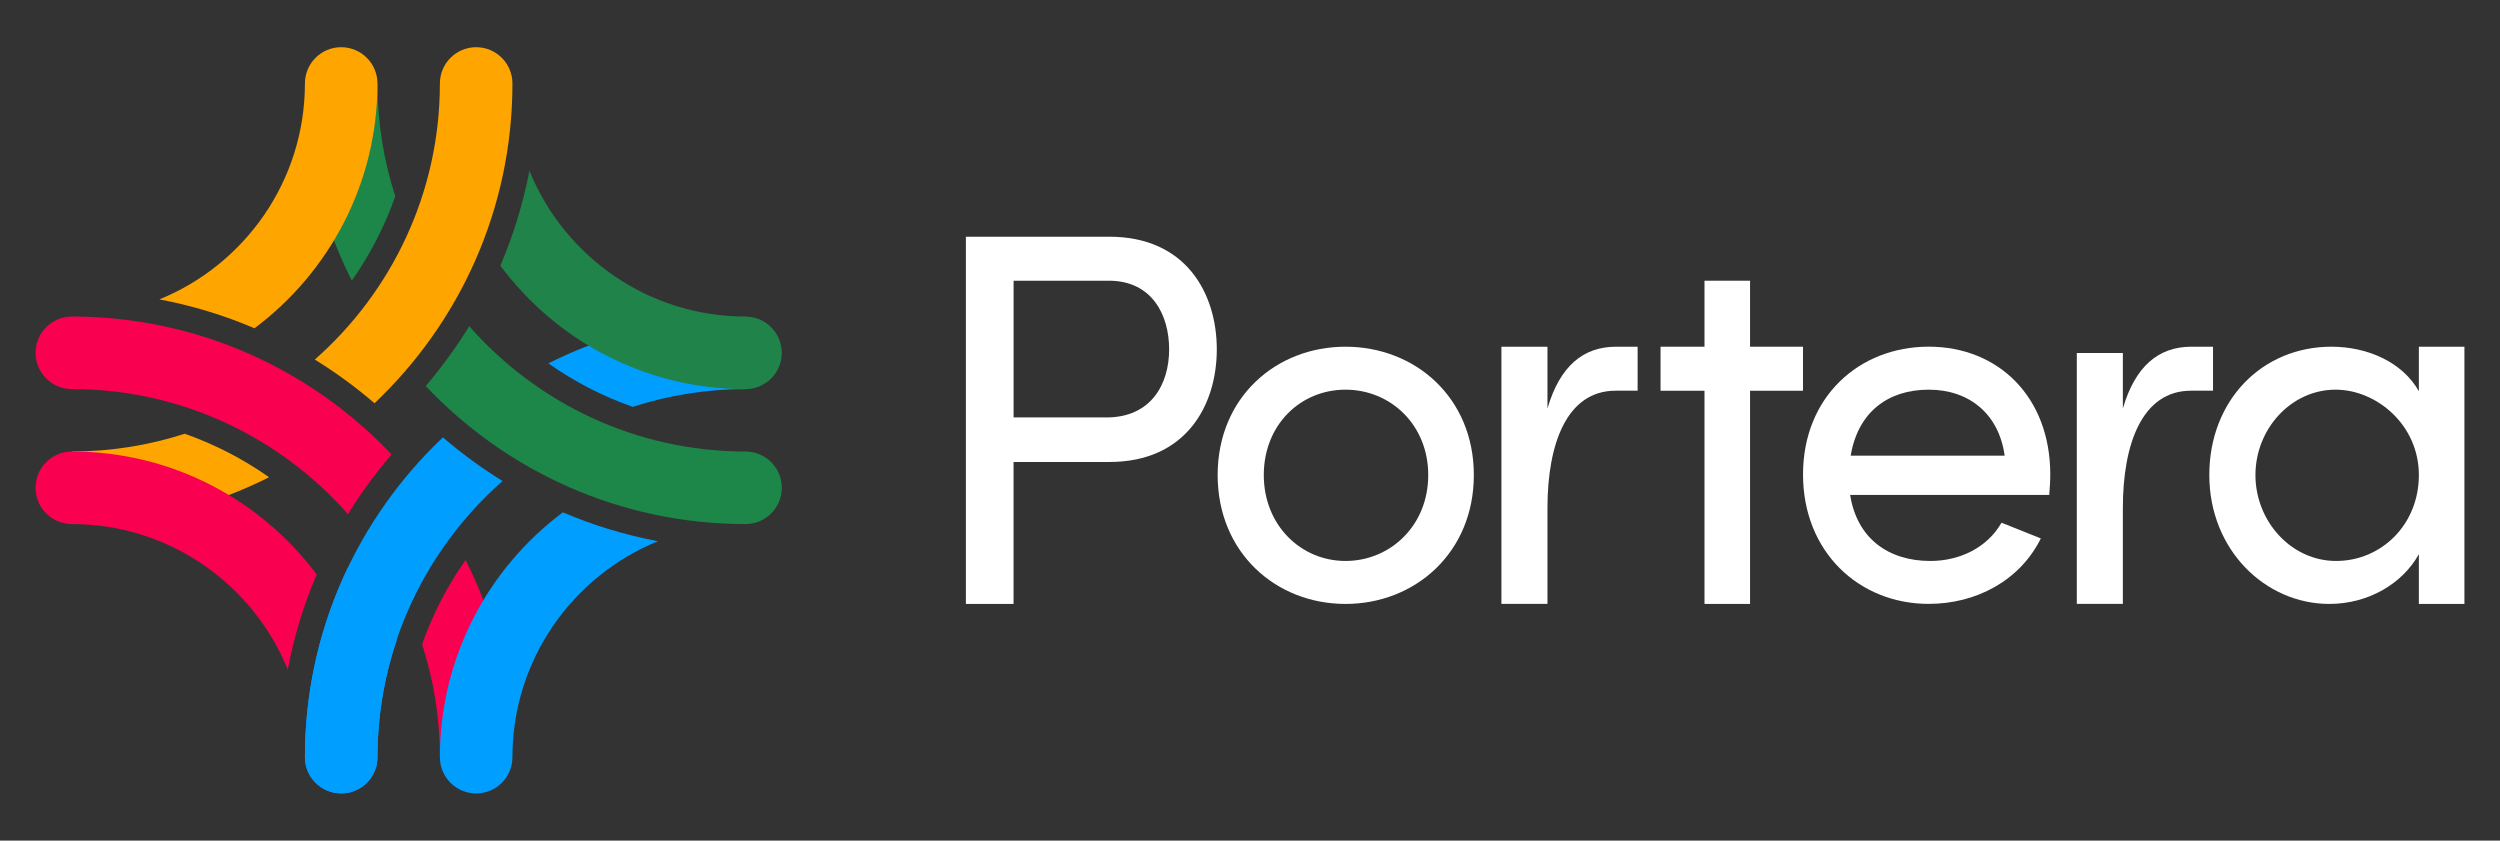 <?xml version="1.0" encoding="UTF-8"?><svg id="Layer_1" xmlns="http://www.w3.org/2000/svg" viewBox="0 0 606.41 203.9"><rect x="0" y="0" width="606.41" height="203.9" fill="#333333" stroke="none"/><defs><style>.cls-1{fill:#fa0050;}.cls-2{fill:#fff;}.cls-3{fill:orange;}.cls-4{fill:#009eff;}.cls-5{fill:#1d8649;}.cls-6{fill:#208349;}</style></defs><g><path class="cls-2" d="m269.1,57.42c18.55,0,26.05,13.72,26.05,27.32s-7.5,27.32-26.05,27.32h-23.25v34.43h-11.56V57.42h34.81Zm-.76,43.84c10.93,0,15.25-8.13,15.25-16.52s-4.19-16.65-14.61-16.65h-23.12v33.16h22.49Z"/><path class="cls-2" d="m295.36,115.23c0-18.8,14.11-31.13,31.01-31.13s31.13,12.32,31.13,31.13-14.23,31.26-31.13,31.26-31.01-12.45-31.01-31.26Zm51.08,0c0-12.2-9.15-20.71-20.07-20.71s-19.82,8.51-19.82,20.71,9.02,20.84,19.82,20.84,20.07-8.51,20.07-20.84Z"/><polygon class="cls-2" points="437.34 84.1 437.34 94.78 424.5 94.78 424.5 146.49 413.45 146.49 413.45 94.78 402.79 94.78 402.79 84.1 413.45 84.1 413.45 68.09 424.5 68.09 424.5 84.1 437.34 84.1"/><path class="cls-2" d="m497.06,120.06h-48.28c1.66,10.55,9.28,16.01,19.45,16.01,7.24,0,13.84-3.3,17.27-9.28l9.53,3.81c-5.09,10.29-15.76,15.88-27.19,15.88-16.9,0-30.49-12.58-30.49-31.39s13.6-31,30.49-31,29.48,12.2,29.48,31c0,1.65-.12,3.31-.25,4.96Zm-10.8-9.53c-1.4-10.16-8.64-16.01-18.42-16.01s-17.15,5.34-18.93,16.01h37.35Z"/><path class="cls-2" d="m586.73,84.1h11.05v62.39h-11.05v-12.07c-3.94,7.11-12.19,12.07-21.73,12.07-15.5,0-29.1-13.09-29.1-31.26s12.83-31.13,29.61-31.13c8.89,0,17.28,3.81,21.22,10.8v-10.8Zm0,31.13c0-12.2-10.29-20.71-20.2-20.71-10.8,0-19.44,9.53-19.44,20.71s8.64,20.84,19.57,20.84,20.07-8.77,20.07-20.84Z"/><path class="cls-2" d="m397.23,84.1v10.67h-5.34c-11.81,0-16.53,12.83-16.53,28.45v23.26h-11.17v-62.38h11.17v14.98c3.04-10.36,8.71-14.93,16.53-14.98h5.34Z"/><path class="cls-2" d="m536.8,84.1v10.67h-5.34c-11.81,0-16.53,12.83-16.53,28.45v23.26h-11.17v-60.85h11.17v13.45c3.04-10.36,8.71-14.93,16.53-14.98h5.34Z"/></g><g><path class="cls-4" d="m153.47,98.69c8.63-2.79,17.82-4.31,27.37-4.31l-14.95-16.56c-11.67,1.65-22.72,5.21-32.87,10.32,6.31,4.46,13.2,8,20.45,10.55Z"/><path class="cls-1" d="m102.39,156.29c2.79,8.63,4.31,17.82,4.31,27.36l15.61-20.55c-1.89-9.61-5.09-18.76-9.37-27.27-4.46,6.32-8.01,13.2-10.55,20.46Z"/><path class="cls-3" d="m44.8,105.21c-8.63,2.79-17.82,4.31-27.36,4.31l15.84,16.43c11.34-1.7,22.09-5.21,31.98-10.19-6.32-4.46-13.2-8-20.46-10.55Z"/><path class="cls-4" d="m82.76,192.46c4.86,0,8.8-3.94,8.8-8.8,0-10.05,1.7-19.69,4.78-28.71-2.89-4.26-8.01-11.75-11.93-17.33-6.69,13.95-10.45,29.56-10.45,46.04,0,4.86,3.94,8.8,8.8,8.8Z"/><path class="cls-6" d="m180.83,76.78c-23.7,0-44.02-14.66-52.41-35.38-1.52,7.93-3.9,15.65-7.05,23.05,13.52,18.15,35.13,29.94,59.46,29.94,4.86,0,8.8-3.94,8.8-8.8s-3.94-8.8-8.8-8.8Z"/><path class="cls-4" d="m136.53,124.27c-18.09,13.53-29.83,35.11-29.83,59.39,0,4.86,3.94,8.8,8.8,8.8s8.8-3.94,8.8-8.8c0-23.66,14.62-43.97,35.3-52.38-7.97-1.51-15.69-3.85-23.08-7.01Z"/><path class="cls-5" d="m180.84,109.52c-26.68,0-50.65-11.78-67.03-30.4-3.11,5.09-6.64,9.95-10.55,14.52,19.49,20.6,47.05,33.48,77.58,33.48,4.86,0,8.8-3.94,8.8-8.8s-3.94-8.8-8.8-8.8Z"/><path class="cls-1" d="m76.82,139.35c-13.53-18.09-35.11-29.83-59.39-29.83-4.86,0-8.8,3.94-8.8,8.8s3.94,8.8,8.8,8.8c23.66,0,43.97,14.62,52.38,35.3,1.5-7.96,3.85-15.69,7.01-23.07Z"/><path class="cls-4" d="m107.43,106.09c-20.59,19.49-33.46,47.04-33.46,77.56,0,4.86,3.94,8.8,8.8,8.8s8.8-3.94,8.8-8.8c0-26.66,11.75-50.6,30.34-66.97-5.06-3.12-9.9-6.65-14.48-10.59Z"/><path class="cls-5" d="m95.88,47.61c-2.79-8.63-4.31-17.82-4.31-27.36l-16.33,16.5c1.73,11.1,5.21,21.62,10.09,31.32,4.46-6.32,8-13.2,10.55-20.46Z"/><path class="cls-3" d="m90.84,97.81c20.59-19.49,33.46-47.04,33.46-77.56,0-4.86-3.94-8.8-8.8-8.8s-8.8,3.94-8.8,8.8c0,26.65-11.76,50.6-30.34,66.97,5.06,3.12,9.9,6.65,14.48,10.59Z"/><path class="cls-1" d="m84.4,124.72c3.12-5.06,6.65-9.9,10.59-14.48-19.49-20.59-47.04-33.46-77.56-33.46-4.86,0-8.8,3.94-8.8,8.8s3.94,8.8,8.8,8.8c26.65,0,50.6,11.76,66.97,30.34Z"/><path class="cls-3" d="m61.73,79.63c18.09-13.53,29.83-35.11,29.83-59.38,0-4.86-3.94-8.8-8.8-8.8s-8.8,3.94-8.8,8.8c0,23.66-14.62,43.96-35.3,52.37,7.96,1.5,15.69,3.85,23.07,7.01Z"/></g></svg>